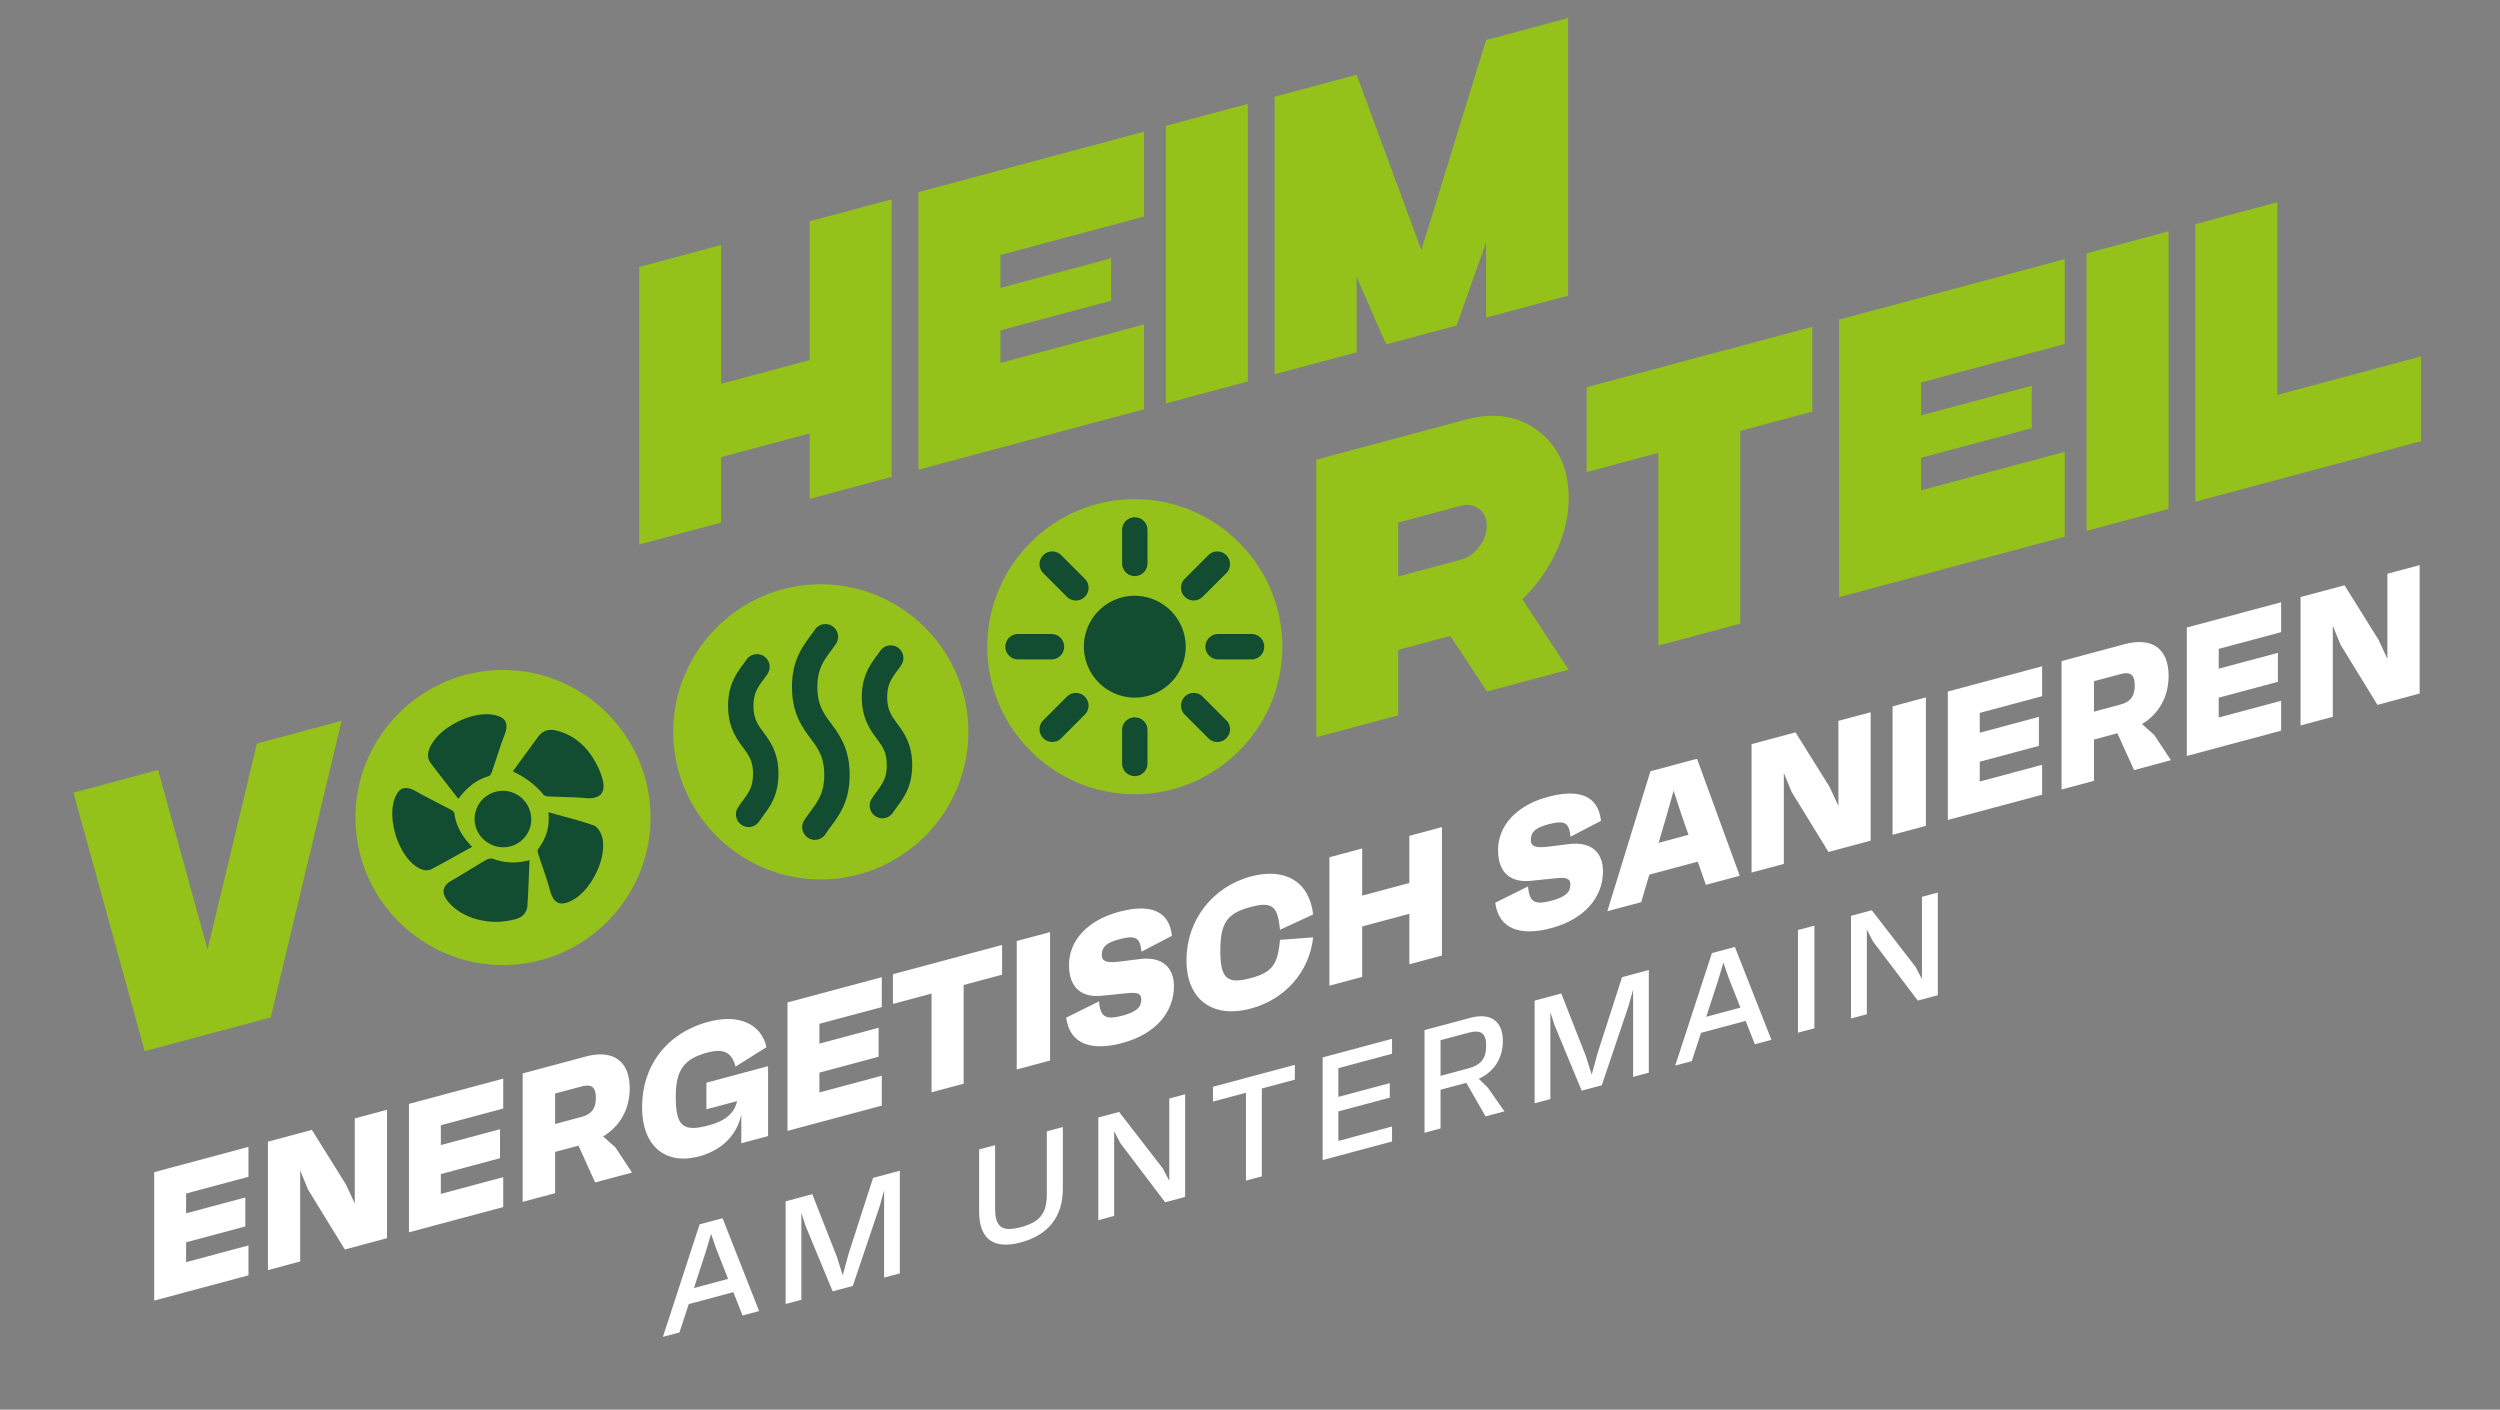 <svg xmlns="http://www.w3.org/2000/svg" viewBox="0 0 196.902 111.029"><rect x="0" y="0" width="196.902" height="111.029" fill="#808080" stroke="none"/><path d="m50.342 21.027 6.456-1.73v10.931l6.97-1.867V17.429l6.455-1.729v21.863l-6.455 1.73v-5.154l-6.97 1.867v5.154l-6.456 1.73V21.027zM72.335 15.133l17.771-4.762v6.684l-11.314 3.032v2.592l8.719-2.336v3.342l-8.719 2.336v2.562l11.314-3.032v6.684l-17.771 4.761V15.133zM98.282 30.044l-6.457 1.73V9.911l6.457-1.73v21.863zM100.393 7.615l6.456-1.73 5.099 13.813 5.098-16.545 6.457-1.73v21.863l-6.457 1.73v-5.935l-2.322 6.557-5.551 1.488-2.324-5.313v5.935l-6.456 1.73V7.615zM5.786 62.431l6.667-1.786 3.893 14.137 3.891-16.223 6.667-1.786-4.314 18.054-1.267 5.304-9.925 2.66-5.612-20.36zM103.668 36.206l11.797-3.161c2.232-.598 4.138-.291 5.717.92 1.578 1.213 2.367 2.963 2.367 5.253 0 1.436-.331 2.858-.995 4.264a12.54 12.54 0 0 1-2.655 3.71l3.65 5.55-6.425 1.722-2.896-4.377-4.104 1.099v5.154l-6.456 1.729V36.206Zm6.456 9.202 4.918-1.318c.562-.151 1.046-.488 1.448-1.013.403-.523.604-1.078.604-1.661s-.201-1.028-.604-1.337c-.402-.308-.886-.388-1.448-.237l-4.918 1.318v4.248ZM130.608 35.67l-5.642 1.512v-6.684l17.771-4.762v6.684l-5.672 1.52v15.18l-6.457 1.73V35.67zM144.848 25.171l17.771-4.762v6.684l-11.314 3.032v2.592l8.719-2.336v3.342l-8.719 2.336v2.562l11.314-3.032v6.684l-17.771 4.761V25.171zM170.795 40.083l-6.457 1.73V19.95l6.457-1.73v21.863zM172.907 17.653l6.456-1.73v15.18l11.315-3.032v6.684l-17.771 4.761V17.653zM64.648 46.018c6.392 0 11.622 5.229 11.622 11.623s-5.229 11.622-11.622 11.622-11.623-5.229-11.623-11.622 5.229-11.623 11.623-11.623" style="fill:#94c11a"/><path d="M64.181 66.149a1 1 0 0 1-.838-1.544c.159-.246.329-.479.499-.71.602-.818 1.076-1.465 1.076-2.866s-.475-2.047-1.076-2.866c-.687-.935-1.465-1.994-1.465-4.051s.778-3.114 1.465-4.048c.12-.163.24-.326.354-.496a1.001 1.001 0 0 1 1.657 1.122c-.13.191-.265.375-.399.558-.602.818-1.076 1.464-1.076 2.864s.475 2.048 1.076 2.866c.687.935 1.465 1.994 1.465 4.05s-.777 3.115-1.464 4.05c-.147.2-.295.401-.434.614a.999.999 0 0 1-.84.456Zm6.16-2.158c.104-.161.217-.312.328-.465.523-.714 1.176-1.602 1.176-3.266s-.652-2.553-1.177-3.266c-.458-.623-.789-1.073-.789-2.083s.331-1.458.788-2.081c.106-.144.212-.289.313-.438a1 1 0 1 0-1.655-1.123c-.088.129-.18.253-.271.377-.524.713-1.177 1.601-1.177 3.265s.652 2.554 1.178 3.268c.457.623.788 1.073.788 2.082s-.33 1.459-.788 2.082c-.135.184-.269.367-.396.562a1 1 0 0 0 1.68 1.086Zm-10.535.691c.104-.161.217-.312.328-.464.524-.714 1.177-1.603 1.177-3.269s-.652-2.552-1.177-3.265c-.457-.623-.788-1.073-.788-2.083s.33-1.458.787-2.08c.106-.145.212-.29.314-.44a1 1 0 0 0-1.657-1.121c-.088.129-.179.253-.271.377-.523.713-1.175 1.6-1.175 3.264s.652 2.554 1.177 3.268c.458.623.788 1.072.788 2.081s-.331 1.461-.789 2.085c-.134.183-.268.365-.394.56a.999.999 0 1 0 1.678 1.088Z" style="fill:#124d31"/><path d="M89.377 39.312c6.393 0 11.622 5.23 11.622 11.623S95.77 62.557 89.377 62.557s-11.622-5.23-11.622-11.622 5.23-11.623 11.622-11.623" style="fill:#94c11a"/><path d="M93.39 50.935a4.023 4.023 0 0 1-4.011 4.011 4.02 4.02 0 0 1-3.922-4.861 4.009 4.009 0 0 1 3.038-3.064 4.022 4.022 0 0 1 4.894 3.914m-3.012-6.563V41.74a1 1 0 1 0-2 0v2.632a1 1 0 1 0 2 0Zm0 15.757v-2.632a1 1 0 1 0-2 0v2.632a1 1 0 1 0 2 0Zm-6.563-9.194a1 1 0 0 0-1-1h-2.632a1 1 0 1 0 0 2h2.632a1 1 0 0 0 1-1Zm15.758 0a1 1 0 0 0-1-1H95.94a1 1 0 1 0 0 2h2.632a1 1 0 0 0 1-1Zm-14.129-3.934a1 1 0 0 0 0-1.415l-1.86-1.861a1 1 0 1 0-1.414 1.415l1.86 1.861a.997.997 0 0 0 1.414.001Zm11.142 11.143a.999.999 0 0 0 0-1.414l-1.861-1.861a.999.999 0 1 0-1.414 1.414l1.861 1.861a.997.997 0 0 0 1.414 0Zm-13.003 0 1.86-1.861a.999.999 0 1 0-1.414-1.414l-1.86 1.861a.999.999 0 1 0 1.414 1.414Zm11.142-11.143 1.861-1.861a.999.999 0 1 0-1.414-1.414l-1.861 1.861a.999.999 0 1 0 1.414 1.414Z" style="fill:#124d31"/><path d="M39.617 52.767c6.392 0 11.622 5.229 11.622 11.623S46.01 76.012 39.617 76.012 27.994 70.783 27.994 64.39s5.229-11.623 11.623-11.623" style="fill:#94c11a"/><path d="M37.184 66.699c-1.066.589-2.091 1.17-3.132 1.723-.479.254-.924.071-1.331-.22-1.366-.979-2.208-3.662-1.652-5.255.331-.947.853-1.107 1.724-.608.882.506 1.801.945 2.699 1.423.119.063.281.178.295.285.129 1.023.622 1.854 1.397 2.651Zm1.318-5.571c.104-.03.192-.208.237-.335.334-.961.626-1.937.99-2.886.359-.938.121-1.428-.867-1.609-1.66-.304-4.18.942-4.936 2.443-.225.447-.337.915-.012 1.349.707.943 1.44 1.866 2.186 2.828.668-.889 1.412-1.504 2.403-1.79Zm3.876 5.758c-.068.092-.002.311.044.457.293.921.642 1.827.889 2.76.276 1.041.782 1.308 1.744.813 1.483-.764 2.739-3.262 2.394-4.902-.078-.371-.359-.878-.668-.991-1.138-.417-2.326-.694-3.588-1.05.125 1.16-.193 2.079-.815 2.913Zm-3.539.761c-.156-.056-.397-.009-.548.079-.925.537-1.829 1.111-2.754 1.649-.618.359-.782.836-.395 1.433.172.265.407.503.653.705.832.682 1.831.991 2.872 1.079.612.052 1.254-.037 1.857-.175.529-.121.977-.467 1.016-1.079.075-1.166.111-2.334.167-3.591-1.048.281-1.96.224-2.867-.1Zm3.956-5.069c.078.093.252.141.384.148.982.05 1.968.049 2.947.133 1.094.094 1.618-.385 1.337-1.457-.176-.672-.506-1.334-.899-1.912-.655-.962-1.561-1.651-2.716-1.945-.571-.145-1.082-.037-1.452.468-.66.9-1.318 1.802-2.009 2.747q1.454.667 2.408 1.816ZM41.619 65.5c.53-1.068.077-2.423-.992-2.966a2.226 2.226 0 0 0-3.005.965c-.561 1.102-.117 2.423 1.002 2.986a2.211 2.211 0 0 0 2.994-.985Z" style="fill:#124d31"/><path d="m19.57 92.686-4.912 1.316v1.561l4.661-1.249v2.283l-4.661 1.249v1.561l4.912-1.316v2.355l-7.426 1.99V92.321l7.426-1.99v2.355ZM27.942 88.087l2.54-.681v10.115l-3.322.891-2.902-4.729-.615-1.496v7.167l-2.54.681V89.92l3.462-.928 2.68 4.297.698 1.503v-6.705ZM39.634 87.31l-4.913 1.316v1.561l4.662-1.249v2.283l-4.662 1.249v1.561l4.913-1.316v2.355l-7.426 1.989V86.944l7.426-1.989v2.355ZM46.874 93.129l-1.312-2.898-1.842.493v3.251l-2.555.685V84.545l4.97-1.332c2.164-.579 3.462.358 3.462 2.497 0 1.648-.769 2.995-2.095 3.799l.964.854 1.312 1.989-2.903.777Zm-3.154-7.001v2.399l2.094-.562c.824-.22 1.117-.704 1.117-1.499s-.293-1.121-1.117-.9l-2.094.562ZM55.637 85.275l4.856-1.301v5.506l-2.107.564v-2.24c-.53 2.367-2.581 3.076-3.308 3.271-2.651.71-4.508-.771-4.508-3.879 0-3.266 1.953-5.842 5.22-6.717 2.442-.654 4.173.197 4.578 1.996l-2.442 1.536c-.279-1.139-.95-1.45-2.22-1.11-1.828.49-2.484 1.374-2.484 3.469 0 2.341.572 2.809 2.61 2.263 1.271-.341 2.023-.947 2.219-1.909l-2.414.646v-2.096ZM69.45 79.32l-4.913 1.316v1.561l4.662-1.249v2.283l-4.662 1.249v1.561l4.913-1.316v2.355l-7.426 1.99V78.955l7.426-1.99v2.355ZM78.925 74.426v2.341l-3.028.812v7.774l-2.527.678v-7.774l-3.042.814v-2.34l8.598-2.305ZM80.079 84.232V74.117l2.624-.703v10.115l-2.624.703ZM83.972 80.154l2.583-1.284c.111 1.214.487 1.487 1.842 1.124 1.104-.295 1.493-.645 1.493-1.28 0-.506-.376-.579-1.228-.48l-1.829.187c-1.508.173-2.638-.493-2.638-2.43 0-1.878 1.424-3.502 3.922-4.172 2.289-.613 3.95-.234 4.188 1.884l-2.4 1.25c-.112-1.097-.433-1.328-1.76-.974-1.004.27-1.367.599-1.367 1.234 0 .621.601.619 1.494.51l1.507-.188c1.8-.223 2.681.698 2.681 2.143 0 2.023-1.425 3.764-4.076 4.474-2.415.647-4.132.096-4.411-1.997ZM93.447 75.622c0-3.121 2.023-5.773 5.08-6.593 2.652-.711 4.593.374 4.899 2.994l-2.61 1.205c-.182-1.787-.545-2.268-2.303-1.796-1.856.497-2.4 1.235-2.4 3.446s.544 2.657 2.4 2.16c1.772-.475 2.121-1.146 2.303-3.017l2.61-.193c-.307 2.756-2.247 4.894-4.899 5.604-3.057.819-5.08-.734-5.08-3.812ZM111.001 65.831l2.567-.688v10.115l-2.567.688v-3.974l-3.713.995v3.974l-2.583.692V67.518l2.583-.692v3.714l3.713-.995v-3.714ZM117.765 71.1l2.582-1.284c.111 1.214.488 1.487 1.843 1.124 1.103-.295 1.493-.645 1.493-1.28 0-.506-.377-.579-1.229-.48l-1.829.187c-1.507.173-2.637-.493-2.637-2.43 0-1.878 1.423-3.502 3.922-4.172 2.288-.613 3.949-.234 4.188 1.884l-2.401 1.25c-.112-1.097-.433-1.328-1.759-.974-1.005.27-1.368.599-1.368 1.234 0 .621.602.619 1.494.51l1.508-.188c1.8-.223 2.68.698 2.68 2.143 0 2.023-1.424 3.764-4.076 4.475-2.414.646-4.131.095-4.41-1.998ZM134.357 69.688l-.641-1.822-3.812 1.021-.643 2.167-2.665.714 3.392-11.024 3.671-.983 3.363 9.215-2.666.714Zm-3.726-3.307 2.358-.632-.53-1.505-.643-1.967-.655 2.314-.53 1.789ZM144.794 56.776l2.541-.681v10.116l-3.322.891-2.903-4.729-.614-1.497v7.167l-2.541.681V58.608l3.462-.928 2.681 4.297.697 1.503v-6.706ZM149.06 65.749V55.633l2.625-.703v10.116l-2.625.703ZM160.839 54.833l-4.913 1.316v1.561l4.662-1.249v2.283l-4.662 1.249v1.561l4.913-1.317v2.356l-7.426 1.989V54.466l7.426-1.989v2.355ZM168.079 60.652l-1.312-2.899-1.843.494v3.251l-2.554.684V52.067l4.969-1.332c2.164-.58 3.462.358 3.462 2.497 0 1.647-.768 2.995-2.094 3.799l.963.854 1.312 1.989-2.903.778Zm-3.154-7.001v2.399l2.095-.562c.823-.221 1.116-.704 1.116-1.499s-.293-1.121-1.116-.9l-2.095.562ZM179.661 49.789l-4.913 1.316v1.561l4.662-1.249V53.7l-4.662 1.249v1.561l4.913-1.316v2.355l-7.426 1.99V49.424l7.426-1.99v2.355ZM188.033 45.19l2.54-.681v10.115l-3.322.891-2.902-4.729-.615-1.496v7.167l-2.54.681V47.023l3.462-.928 2.68 4.297.698 1.503V45.19ZM58.484 103.61l-.726-1.839-3.514.941-.726 2.228-1.306.351 2.89-8.86 1.808-.484 2.879 7.314-1.306.35Zm-3.827-2.163 2.689-.721-.927-2.35-.413-1.194-.423 1.418-.927 2.847ZM68.763 92.771l2.108-.565v8.086l-1.238.332v-6.873l-.346 1.248-2.12 6.285-1.585.425-2.131-5.146-.335-1.03v6.838l-1.238.332v-8.086l2.098-.562 1.941 4.943.458 1.449.457-1.683 1.931-5.992ZM77.116 95.396v-4.863l1.26-.338v4.967c0 1.49.536 1.89 2.031 1.489 1.507-.404 2.041-1.09 2.041-2.58v-4.967l1.262-.338v4.863c0 2.172-1.116 3.637-3.303 4.223s-3.291-.284-3.291-2.456ZM92.092 86.52l1.25-.335v8.086l-1.573.421-3.537-4.665-.479-.935v6.676l-1.25.336v-8.086l1.641-.44 3.447 4.459.502.964v-6.48ZM101.983 83.869v1.167l-2.6.696v6.919l-1.25.335v-6.919l-2.6.696v-1.166l6.449-1.729ZM109.639 82.996l-4.229 1.133v2.264l4.051-1.085v1.144l-4.051 1.086v2.322l4.229-1.134v1.178l-5.467 1.465v-8.086l5.467-1.465v1.179ZM117.006 87.93l-1.517-2.644-2.031.544v3.05l-1.261.338v-8.086l3.604-.966c1.606-.43 2.565.248 2.565 1.831 0 1.352-.691 2.415-1.896 2.968l.715.699 1.304 1.867-1.483.398Zm-3.548-6.004v2.808l2.187-.586c.993-.266 1.406-.781 1.406-1.786 0-.994-.413-1.287-1.406-1.021l-2.187.586ZM127.754 76.964l2.109-.565v8.086l-1.239.332v-6.873l-.346 1.248-2.12 6.285-1.584.425-2.131-5.146-.335-1.03v6.838l-1.239.332V78.81l2.099-.562 1.941 4.943.457 1.449.458-1.683 1.93-5.992ZM138.214 82.247l-.726-1.839-3.514.941-.726 2.228-1.306.35 2.89-8.86 1.808-.484 2.879 7.314-1.306.351Zm-3.827-2.163 2.689-.721-.926-2.351-.414-1.194-.423 1.418-.927 2.848ZM141.609 81.337v-8.086l1.295-.347v8.086l-1.295.347ZM151.373 70.635l1.25-.335v8.086l-1.574.422-3.536-4.666-.479-.935v6.677l-1.25.335v-8.086l1.64-.439 3.448 4.459.502.963v-6.48Z" style="fill:#fff"/></svg>